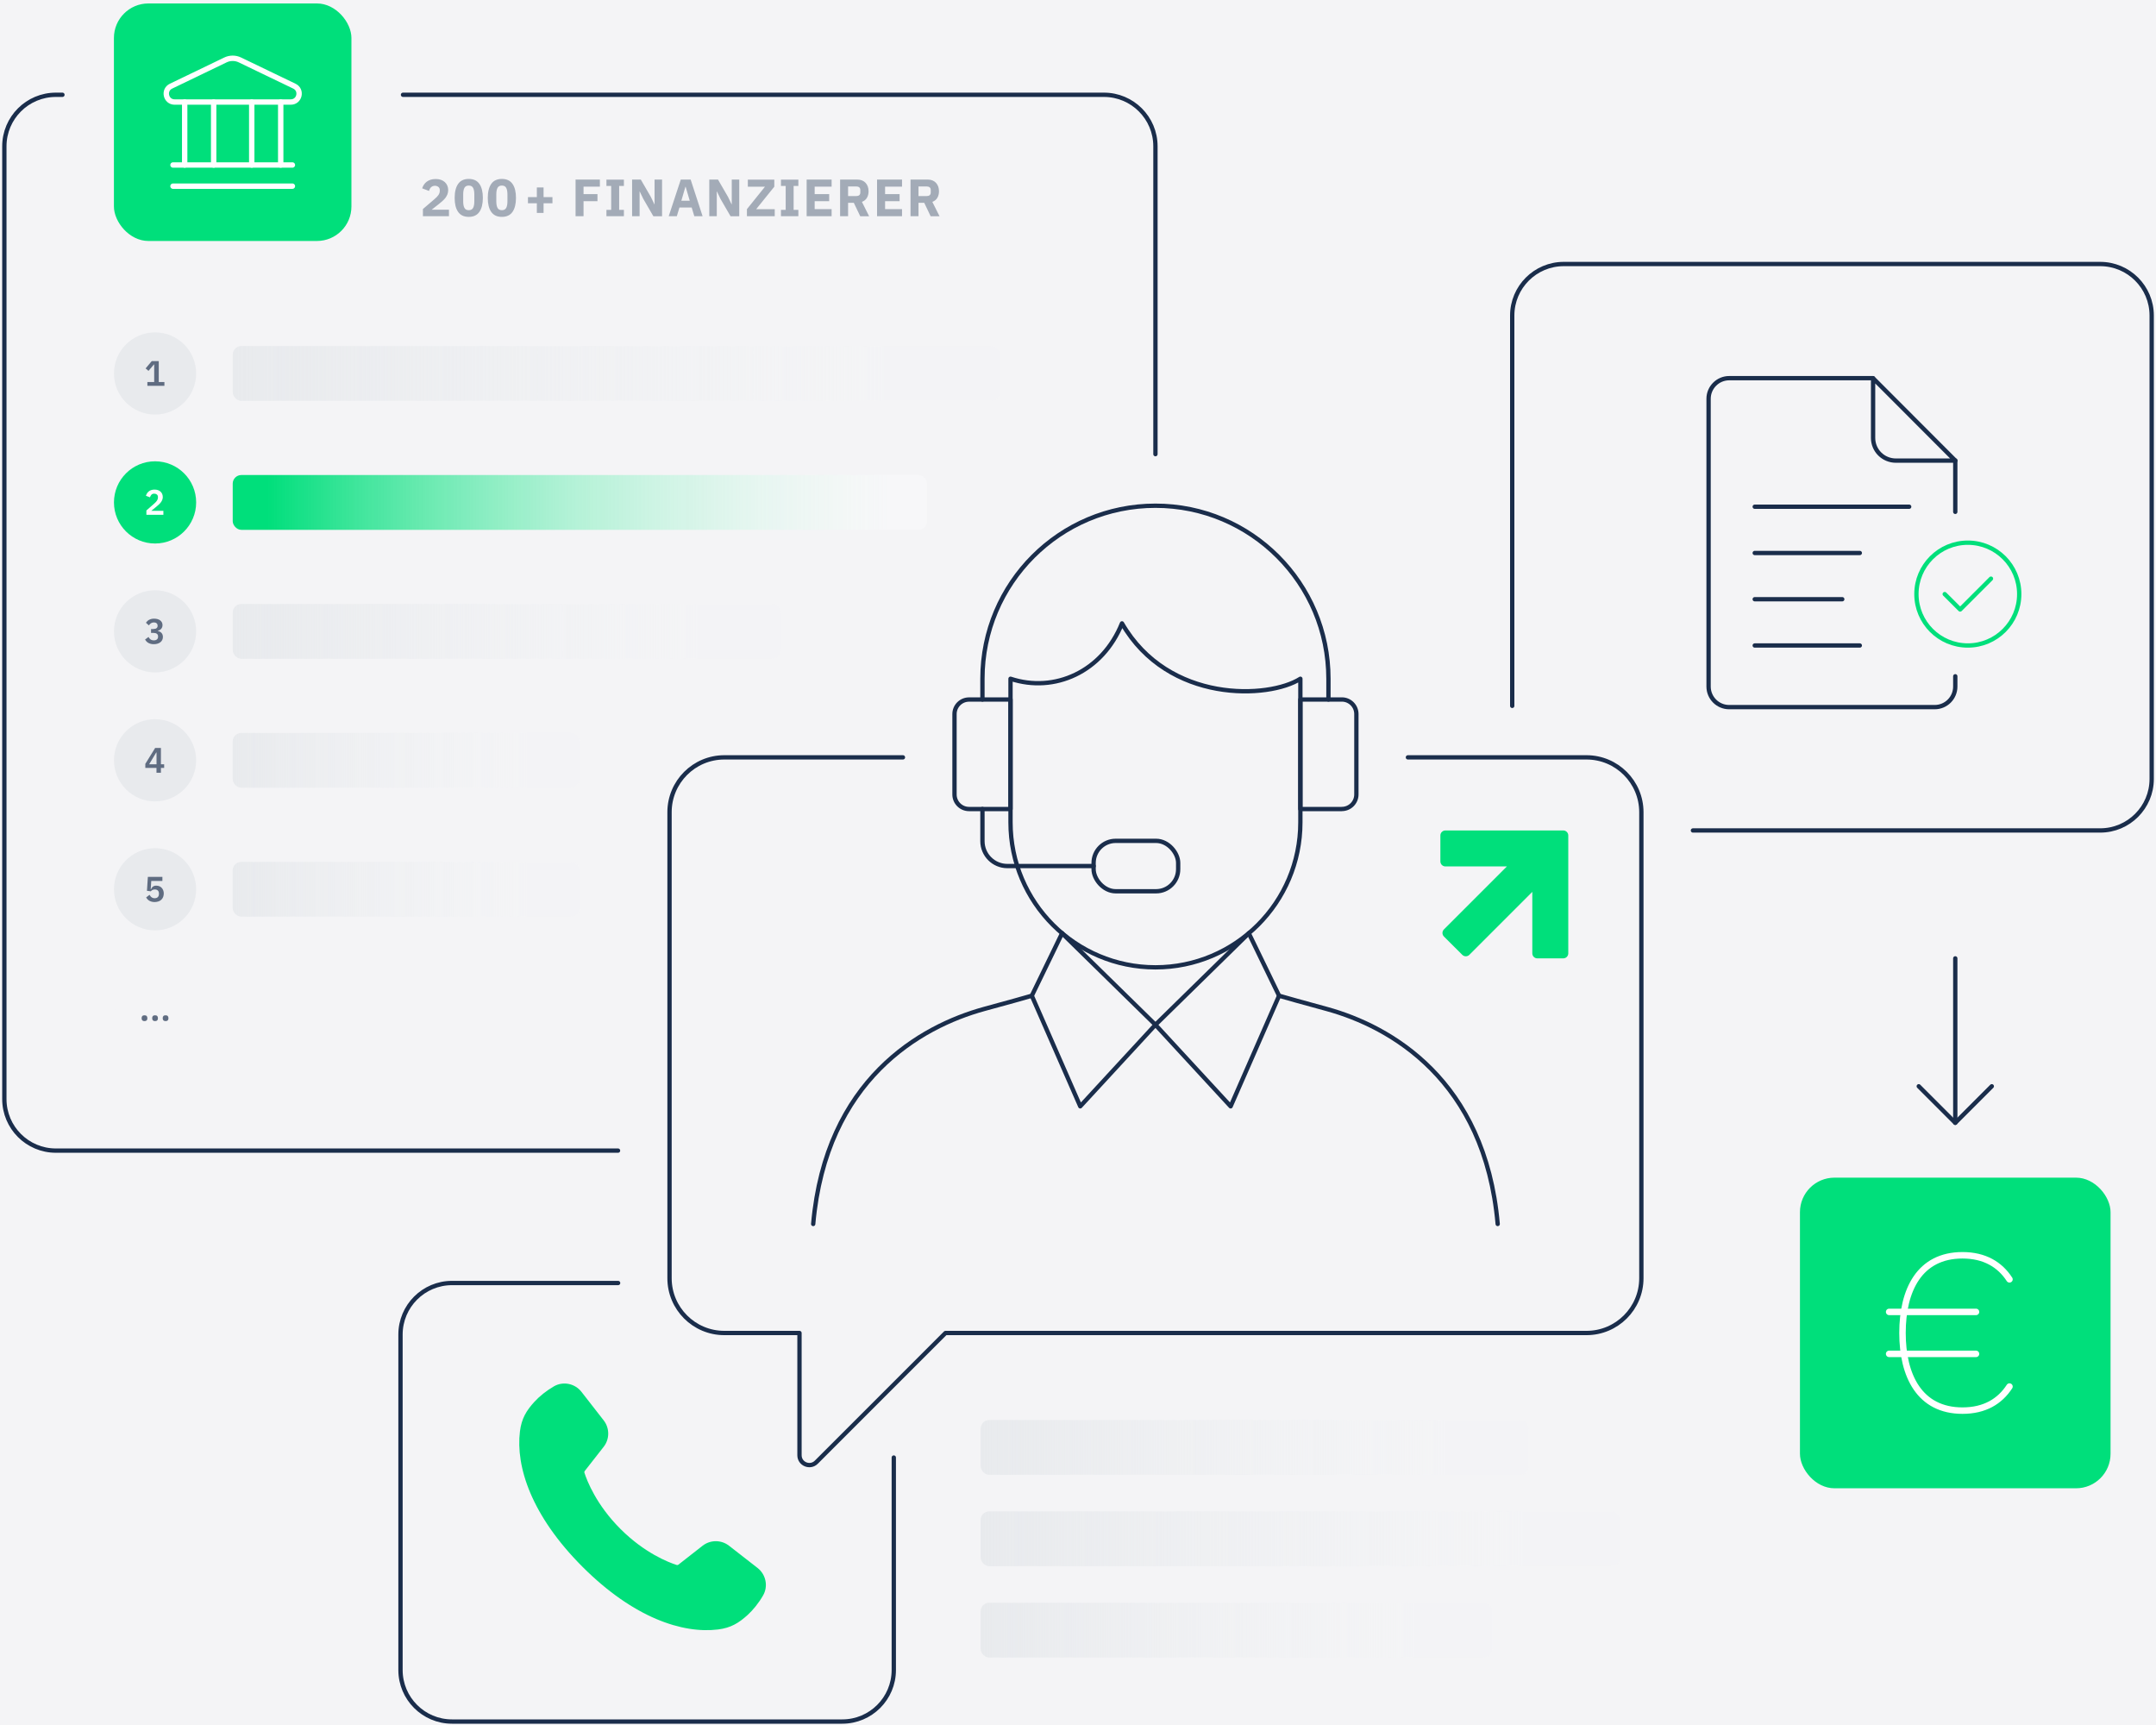 <?xml version="1.0" encoding="UTF-8"?> <svg xmlns="http://www.w3.org/2000/svg" xmlns:xlink="http://www.w3.org/1999/xlink" viewBox="0 0 500 400"><defs><linearGradient id="Unbenannter_Verlauf_64" data-name="Unbenannter Verlauf 64" x1="11688.73" y1="86.6" x2="11866.69" y2="86.6" gradientTransform="translate(-11634.77 173.2) scale(1 -1)" gradientUnits="userSpaceOnUse"><stop offset=".15" stop-color="#f3f4f6" stop-opacity=".3"></stop><stop offset="1" stop-color="#e8eaed"></stop></linearGradient><linearGradient id="Unbenannter_Verlauf_64-2" data-name="Unbenannter Verlauf 64" x1="11786.18" y1="176.3" y2="176.3" gradientTransform="translate(-11732.22 352.61) scale(1 -1)" xlink:href="#Unbenannter_Verlauf_64"></linearGradient><linearGradient id="Unbenannter_Verlauf_64-3" data-name="Unbenannter Verlauf 64" x1="11786.18" y1="206.21" y2="206.21" gradientTransform="translate(-11732.22 412.41) scale(1 -1)" xlink:href="#Unbenannter_Verlauf_64"></linearGradient><linearGradient id="Unbenannter_Verlauf_64-4" data-name="Unbenannter Verlauf 64" x1="11739.58" y1="146.4" y2="146.4" gradientTransform="translate(-11685.61 292.81) scale(1 -1)" xlink:href="#Unbenannter_Verlauf_64"></linearGradient><linearGradient id="Unbenannter_Verlauf_40" data-name="Unbenannter Verlauf 40" x1="11705.68" y1="116.5" x2="11866.69" y2="116.5" gradientTransform="translate(-11651.71 233.01) scale(1 -1)" gradientUnits="userSpaceOnUse"><stop offset=".05" stop-color="#fff" stop-opacity=".3"></stop><stop offset=".2" stop-color="#defaee" stop-opacity=".39"></stop><stop offset=".51" stop-color="#8bf0c3" stop-opacity=".62"></stop><stop offset=".93" stop-color="#05df7e" stop-opacity=".98"></stop><stop offset=".95" stop-color="#00df7b"></stop></linearGradient><linearGradient id="Unbenannter_Verlauf_64-5" data-name="Unbenannter Verlauf 64" x1="11566.13" y1="335.63" x2="11693.25" y2="335.63" gradientTransform="translate(-11338.72 671.26) scale(1 -1)" xlink:href="#Unbenannter_Verlauf_64"></linearGradient><linearGradient id="Unbenannter_Verlauf_64-6" data-name="Unbenannter Verlauf 64" x1="11544.94" y1="356.81" x2="11693.25" y2="356.81" gradientTransform="translate(-11317.53 713.63) scale(1 -1)" xlink:href="#Unbenannter_Verlauf_64"></linearGradient><linearGradient id="Unbenannter_Verlauf_64-7" data-name="Unbenannter Verlauf 64" x1="11574.6" y1="378" x2="11693.25" y2="378" gradientTransform="translate(-11347.2 756) scale(1 -1)" xlink:href="#Unbenannter_Verlauf_64"></linearGradient></defs><g id="Background"><rect width="500" height="400" style="fill: #f4f4f6;"></rect></g><g id="Elements"><g><g><path d="M14.48,21.98h-1.52c-6.6,0-11.95,5.35-11.95,11.95v220.93c0,6.6,5.35,11.95,11.95,11.95h130.37" style="fill: none; stroke: #1a2d4b; stroke-linecap: round; stroke-linejoin: round;"></path><path d="M93.46,21.98h162.55c6.6,0,11.95,5.35,11.95,11.95v71.38" style="fill: none; stroke: #1a2d4b; stroke-linecap: round; stroke-linejoin: round;"></path><rect x="26.42" y=".8" width="55.08" height="55.08" rx="8" ry="8" style="fill: #00df7b;"></rect><path d="M52.28,13.9l-6.49,3.13-6.13,2.95c-1.85.89-1.22,3.68.84,3.68h26.93c2.06,0,2.69-2.79.84-3.68l-5.34-2.57-7.29-3.51c-1.06-.51-2.3-.51-3.36,0Z" style="fill: none; stroke: #fff; stroke-linecap: round; stroke-linejoin: round; stroke-width: 1.25px;"></path><line x1="42.83" y1="38.26" x2="42.83" y2="23.66" style="fill: none; stroke: #fff; stroke-linecap: round; stroke-linejoin: round; stroke-width: 1.25px;"></line><line x1="49.55" y1="38.26" x2="49.55" y2="23.66" style="fill: none; stroke: #fff; stroke-linecap: round; stroke-linejoin: round; stroke-width: 1.25px;"></line><line x1="58.38" y1="38.26" x2="58.38" y2="23.66" style="fill: none; stroke: #fff; stroke-linecap: round; stroke-linejoin: round; stroke-width: 1.25px;"></line><line x1="65.1" y1="38.26" x2="65.1" y2="23.66" style="fill: none; stroke: #fff; stroke-linecap: round; stroke-linejoin: round; stroke-width: 1.25px;"></line><line x1="40.12" y1="38.26" x2="67.81" y2="38.26" style="fill: none; stroke: #fff; stroke-linecap: round; stroke-linejoin: round; stroke-width: 1.25px;"></line><line x1="40.12" y1="43.17" x2="67.81" y2="43.17" style="fill: none; stroke: #fff; stroke-linecap: round; stroke-linejoin: round; stroke-width: 1.25px;"></line><rect x="53.96" y="80.25" width="177.96" height="12.71" rx="2" ry="2" transform="translate(285.89 173.2) rotate(180)" style="fill: url(#Unbenannter_Verlauf_64);"></rect><circle cx="35.96" cy="86.6" r="9.53" style="fill: #e8eaed;"></circle><path d="M34.18,89.47v-.88h1.58v-4.07h-.07l-1.25,1.48-.67-.57,1.42-1.69h1.63v4.85h1.31v.88h-3.95Z" style="fill: #5f6c81;"></path><rect x="53.96" y="169.95" width="80.51" height="12.71" rx="2" ry="2" transform="translate(188.43 352.61) rotate(180)" style="fill: url(#Unbenannter_Verlauf_64-2);"></rect><circle cx="35.96" cy="176.3" r="9.53" style="fill: #e8eaed;"></circle><path d="M36.29,179.17v-1.11h-2.59v-.93l2.28-3.69h1.34v3.78h.75v.85h-.75v1.11h-1.03ZM34.59,177.22h1.71v-2.73h-.07l-1.64,2.73Z" style="fill: #5f6c81;"></path><rect x="53.96" y="199.85" width="80.51" height="12.71" rx="2" ry="2" transform="translate(188.43 412.41) rotate(180)" style="fill: url(#Unbenannter_Verlauf_64-3);"></rect><circle cx="35.96" cy="206.21" r="9.53" style="fill: #e8eaed;"></circle><path d="M37.66,204.28h-2.58l-.13,1.92h.06c.06-.12.13-.23.2-.34s.15-.19.25-.26c.09-.07.2-.13.32-.17s.27-.06.45-.06c.25,0,.48.04.69.12.21.08.4.2.55.36.16.16.28.35.37.57.09.22.14.48.14.76s-.05.56-.14.8-.23.45-.41.63-.4.32-.67.41-.56.15-.9.15c-.26,0-.5-.03-.71-.09-.21-.06-.39-.14-.55-.23-.16-.1-.3-.21-.41-.34-.11-.13-.22-.26-.3-.41l.79-.61c.07.11.13.21.21.31.07.1.15.18.25.25.1.07.2.13.32.17.12.04.26.06.41.06.32,0,.57-.09.74-.27s.25-.43.25-.74v-.07c0-.3-.08-.53-.25-.7-.17-.17-.41-.25-.71-.25-.24,0-.43.05-.58.14-.15.09-.27.19-.35.29l-.89-.12.21-3.22h3.37v.94Z" style="fill: #5f6c81;"></path><rect x="53.96" y="140.05" width="127.11" height="12.71" rx="2" ry="2" transform="translate(235.04 292.81) rotate(180)" style="fill: url(#Unbenannter_Verlauf_64-4);"></rect><circle cx="35.96" cy="146.4" r="9.53" style="fill: #e8eaed;"></circle><path d="M35.59,145.85c.33,0,.57-.07.73-.2.16-.13.23-.31.23-.51v-.06c0-.23-.08-.42-.23-.55-.15-.13-.36-.2-.62-.2s-.47.06-.67.18c-.19.12-.36.29-.5.51l-.69-.62c.1-.13.21-.26.32-.37.12-.12.25-.22.41-.3s.33-.15.52-.2c.19-.05.41-.07.65-.07.29,0,.55.03.79.1s.44.17.62.3c.17.13.3.29.4.47.09.18.14.39.14.62,0,.19-.03.35-.09.5-.06.15-.14.28-.24.39-.1.11-.22.2-.35.27-.13.07-.28.12-.42.15v.05c.16.03.32.08.47.16.15.07.27.17.38.28.11.12.19.26.25.41.06.16.09.34.09.54,0,.25-.05.48-.15.69-.1.21-.25.39-.43.53-.19.15-.41.26-.67.34-.26.08-.54.12-.86.12-.28,0-.53-.03-.74-.09-.21-.06-.4-.14-.56-.23s-.3-.21-.42-.34c-.12-.13-.22-.26-.31-.41l.8-.61c.07.11.14.22.21.32.08.1.16.18.26.25s.21.13.34.16c.13.04.27.06.43.06.32,0,.56-.08.73-.23.17-.15.25-.36.25-.63v-.06c0-.26-.09-.46-.27-.6-.18-.14-.45-.21-.79-.21h-.57v-.9h.57Z" style="fill: #5f6c81;"></path><rect x="53.96" y="110.15" width="161.01" height="12.71" rx="2" ry="2" transform="translate(268.94 233.01) rotate(180)" style="fill: url(#Unbenannter_Verlauf_40);"></rect><circle cx="35.96" cy="116.5" r="9.53" style="fill: #00df7b;"></circle><path d="M37.92,119.37h-3.97v-1l1.8-1.58c.31-.27.53-.51.67-.73.14-.22.21-.45.21-.7v-.11c0-.25-.08-.44-.25-.58-.16-.13-.36-.2-.6-.2-.29,0-.52.08-.67.25s-.26.37-.33.6l-.94-.36c.06-.19.15-.37.25-.55s.25-.32.41-.46.36-.24.59-.31c.22-.08.48-.11.77-.11s.57.04.8.13c.23.08.43.2.59.36s.28.33.37.54c.08.21.13.44.13.68s-.04.46-.12.66c-.08.2-.18.38-.31.56-.13.18-.29.35-.46.51-.18.16-.36.32-.56.49l-1.21.99h2.8v.91Z" style="fill: #fff;"></path><circle cx="35.96" cy="236.11" r="9.53" style="fill: #f4f4f6;"></circle><path d="M33.51,236.78c-.22,0-.39-.06-.5-.17-.11-.11-.16-.26-.16-.43v-.15c0-.17.05-.32.16-.43.11-.12.27-.17.5-.17s.4.06.5.17c.1.11.16.26.16.43v.15c0,.17-.05.32-.16.43-.1.11-.27.17-.5.17Z" style="fill: #5f6c81;"></path><path d="M35.96,236.78c-.22,0-.39-.06-.5-.17-.11-.11-.16-.26-.16-.43v-.15c0-.17.05-.32.16-.43.11-.12.27-.17.5-.17s.4.06.5.17c.1.11.16.26.16.43v.15c0,.17-.05.32-.16.43-.1.11-.27.17-.5.17Z" style="fill: #5f6c81;"></path><path d="M38.4,236.78c-.22,0-.39-.06-.5-.17-.11-.11-.16-.26-.16-.43v-.15c0-.17.05-.32.16-.43.11-.12.27-.17.5-.17s.4.06.5.17c.1.11.16.26.16.43v.15c0,.17-.05.32-.16.43-.1.11-.27.17-.5.17Z" style="fill: #5f6c81;"></path><path d="M104.1,50.14h-6.02v-1.67l2.62-2.24c.24-.2.43-.39.6-.55.16-.17.29-.33.4-.49.1-.16.17-.31.22-.47.04-.15.07-.32.07-.5v-.17c0-.16-.03-.3-.1-.43-.07-.12-.15-.22-.26-.3-.11-.08-.23-.14-.36-.18-.13-.04-.27-.06-.41-.06-.2,0-.38.03-.53.1-.15.07-.28.15-.39.26-.11.11-.2.24-.27.38-.07.14-.13.29-.17.46l-1.6-.61c.1-.29.23-.57.4-.83.17-.26.38-.5.64-.69s.56-.36.91-.47c.35-.11.74-.17,1.18-.17.46,0,.87.06,1.23.19.36.13.66.31.91.54.25.23.44.5.57.81.13.31.2.65.2,1.02s-.06.7-.18,1-.29.58-.49.85c-.21.26-.45.51-.72.75-.28.24-.57.48-.87.72l-1.58,1.24h4.02v1.53ZM108.71,50.29c-1.11,0-1.94-.39-2.47-1.16-.54-.77-.8-1.85-.8-3.24s.27-2.47.8-3.24c.54-.77,1.36-1.16,2.47-1.16s1.94.39,2.47,1.16c.54.77.8,1.85.8,3.24s-.27,2.47-.8,3.24c-.54.77-1.36,1.16-2.47,1.16ZM108.71,48.74c.49,0,.82-.18,1.01-.54.19-.36.28-.86.28-1.51v-1.61c0-.65-.09-1.15-.28-1.51s-.52-.54-1.01-.54-.82.18-1.01.54-.28.86-.28,1.51v1.61c0,.65.09,1.15.28,1.51.19.36.52.54,1.01.54ZM116.39,50.29c-1.11,0-1.94-.39-2.47-1.16-.54-.77-.8-1.85-.8-3.24s.27-2.47.8-3.24c.54-.77,1.36-1.16,2.47-1.16s1.94.39,2.47,1.16c.54.77.8,1.85.8,3.24s-.27,2.47-.8,3.24c-.54.77-1.36,1.16-2.47,1.16ZM116.39,48.74c.49,0,.82-.18,1.01-.54.19-.36.28-.86.28-1.51v-1.61c0-.65-.09-1.15-.28-1.51-.19-.36-.52-.54-1.01-.54s-.82.18-1.01.54c-.19.36-.28.86-.28,1.51v1.61c0,.65.09,1.15.28,1.51.19.36.52.54,1.01.54ZM124.5,49.37v-2.24h-2.06v-1.43h2.06v-2.24h1.56v2.24h2.06v1.43h-2.06v2.24h-1.56ZM133.48,50.14v-8.5h5.64v1.64h-3.79v1.73h3.23v1.64h-3.23v3.48h-1.85ZM140.64,50.14v-1.47h1.1v-5.55h-1.1v-1.47h4.05v1.47h-1.1v5.55h1.1v1.47h-4.05ZM149.19,46.12l-.82-1.71h-.04v5.73h-1.74v-8.5h2.02l2.33,4.02.82,1.71h.04v-5.73h1.74v8.5h-2.02l-2.33-4.02ZM161.02,50.14l-.61-2.02h-2.84l-.61,2.02h-1.88l2.8-8.5h2.29l2.77,8.5h-1.92ZM159.01,43.32h-.06l-.94,3.23h1.95l-.95-3.23ZM167.09,46.12l-.82-1.71h-.04v5.73h-1.74v-8.5h2.02l2.33,4.02.82,1.71h.04v-5.73h1.74v8.5h-2.02l-2.33-4.02ZM179.66,50.14h-6.44v-1.64l4.19-5.21h-3.98v-1.64h6.14v1.64l-4.2,5.21h4.3v1.64ZM181.11,50.14v-1.47h1.1v-5.55h-1.1v-1.47h4.04v1.47h-1.1v5.55h1.1v1.47h-4.04ZM187.07,50.14v-8.5h5.79v1.64h-3.93v1.73h3.37v1.64h-3.37v1.84h3.93v1.64h-5.79ZM196.68,50.14h-1.85v-8.5h4.03c.39,0,.74.07,1.06.2.32.13.59.31.81.55.22.24.4.53.52.86.12.33.18.7.18,1.11,0,.58-.13,1.08-.38,1.51s-.64.74-1.16.94l1.67,3.34h-2.06l-1.49-3.12h-1.33v3.12ZM198.63,45.46c.28,0,.49-.07.65-.21s.24-.35.24-.63v-.54c0-.28-.08-.49-.24-.63s-.38-.21-.65-.21h-1.95v2.22h1.95ZM203.4,50.14v-8.5h5.79v1.64h-3.93v1.73h3.37v1.64h-3.37v1.84h3.93v1.64h-5.79ZM213.01,50.14h-1.85v-8.5h4.03c.39,0,.74.07,1.06.2.32.13.59.31.81.55.22.24.4.53.52.86.12.33.18.7.18,1.11,0,.58-.13,1.08-.38,1.51s-.64.74-1.16.94l1.67,3.34h-2.06l-1.49-3.12h-1.33v3.12ZM214.96,45.46c.28,0,.49-.07.65-.21s.24-.35.24-.63v-.54c0-.28-.08-.49-.24-.63s-.38-.21-.65-.21h-1.95v2.22h1.95Z" style="fill: #a3abb7;"></path></g><g><path d="M392.61,192.57h94.44c6.6,0,11.95-5.35,11.95-11.95v-107.45c0-6.6-5.35-11.95-11.95-11.95h-124.4c-6.59,0-11.95,5.35-11.95,11.95v90.51" style="fill: none; stroke: #1a2d4b; stroke-linecap: round; stroke-linejoin: round;"></path><g><line x1="406.94" y1="117.5" x2="442.76" y2="117.5" style="fill: none; stroke: #1a2d4b; stroke-linecap: round;"></line><line x1="406.94" y1="128.23" x2="431.31" y2="128.23" style="fill: none; stroke: #1a2d4b; stroke-linecap: round;"></line><line x1="406.94" y1="149.68" x2="431.31" y2="149.68" style="fill: none; stroke: #1a2d4b; stroke-linecap: round;"></line><line x1="406.94" y1="138.95" x2="427.24" y2="138.95" style="fill: none; stroke: #1a2d4b; stroke-linecap: round;"></line><path d="M439.69,106.81h13.77s-19.07-19.1-19.07-19.1v13.84c0,2.91,2.35,5.26,5.3,5.26Z" style="fill: none; stroke: #1a2d4b; stroke-linecap: round; stroke-linejoin: round;"></path><path d="M453.45,156.82v2.38c0,2.63-2.13,4.77-4.77,4.77h-47.67c-2.62,0-4.77-2.13-4.77-4.77v-66.74c0-2.62,2.15-4.77,4.77-4.77h33.36" style="fill: none; stroke: #1a2d4b; stroke-linecap: round; stroke-linejoin: round;"></path><line x1="453.45" y1="118.69" x2="453.45" y2="106.78" style="fill: none; stroke: #1a2d4b; stroke-linecap: round; stroke-linejoin: round;"></line><circle cx="456.36" cy="137.76" r="11.92" style="fill: none; stroke: #00df7b; stroke-linecap: round; stroke-linejoin: round;"></circle><polyline points="451 137.76 454.58 141.33 461.73 134.18" style="fill: none; stroke: #00df7b; stroke-linecap: round; stroke-linejoin: round;"></polyline></g></g><g><path d="M135.1,363.33c-11.87-11.87-15.53-23.23-14.52-31.41.37-3.02,1.52-4.85,3.37-6.88,1.12-1.23,2.76-2.56,4.51-3.57,2.14-1.23,4.87-.67,6.39,1.28l5.15,6.61c1.4,1.8,1.41,4.32,0,6.13-1.23,1.59-2.81,3.61-4.4,5.62-.09.11-.11.25-.07.38.61,1.9,2.75,7.44,8.36,13.05,5.6,5.6,11.15,7.75,13.05,8.36.13.04.27.02.38-.07,2.01-1.59,4.03-3.16,5.62-4.4,1.8-1.4,4.33-1.4,6.13,0l6.61,5.15c1.95,1.52,2.52,4.25,1.28,6.39-1.01,1.76-2.35,3.4-3.57,4.51-2.04,1.85-3.87,3-6.88,3.37-8.18,1.01-19.54-2.66-31.41-14.52Z" style="fill: #00df7b;"></path><path d="M207.28,337.98v49.27c0,6.6-5.35,11.95-11.95,11.95h-90.5c-6.6,0-11.95-5.35-11.95-11.95v-77.79c0-6.6,5.35-11.95,11.95-11.95h38.52" style="fill: none; stroke: #1a2d4b; stroke-linecap: round; stroke-linejoin: round;"></path></g><rect x="227.41" y="329.27" width="127.11" height="12.71" rx="2" ry="2" transform="translate(581.93 671.26) rotate(180)" style="fill: url(#Unbenannter_Verlauf_64-5);"></rect><rect x="227.41" y="350.46" width="148.3" height="12.71" rx="2" ry="2" transform="translate(603.12 713.63) rotate(180)" style="fill: url(#Unbenannter_Verlauf_64-6);"></rect><rect x="227.41" y="371.64" width="118.64" height="12.71" rx="2" ry="2" transform="translate(573.46 756) rotate(180)" style="fill: url(#Unbenannter_Verlauf_64-7);"></rect><g><rect x="417.43" y="273.08" width="72.03" height="72.03" rx="8" ry="8" style="fill: #00df7b;"></rect><path d="M466.02,321.52c-2.23,3.43-5.74,5.58-10.9,5.58-9.95,0-13.91-8.08-13.91-18.01s3.93-18.01,13.91-18.01c5.13,0,8.67,2.15,10.9,5.58" style="fill: none; stroke: #fff; stroke-linecap: round; stroke-linejoin: round; stroke-width: 1.5px;"></path><path d="M438.11,304.21h20.15" style="fill: none; stroke: #fff; stroke-linecap: round; stroke-linejoin: round; stroke-width: 1.5px;"></path><path d="M438.11,313.94h20.15" style="fill: none; stroke: #fff; stroke-linecap: round; stroke-linejoin: round; stroke-width: 1.5px;"></path></g><g><path d="M326.51,175.62h41.42c7.02,0,12.72,5.7,12.72,12.72v108.05c0,7.02-5.7,12.71-12.72,12.71h-148.66l-29.96,29.96c-1.44,1.43-3.9.42-3.9-1.61v-28.35h-17.43c-7.02,0-12.71-5.69-12.71-12.71v-108.05c0-7.02,5.69-12.72,12.71-12.72h41.42" style="fill: none; stroke: #1a2d4b; stroke-linecap: round; stroke-linejoin: round;"></path><path d="M188.59,283.82c2.95-33.43,24.9-45.8,39.62-49.85,5.8-1.59,9.01-2.46,11.08-3.08,2.9-6.02,7.02-14.48,7.02-14.48" style="fill: none; stroke: #1a2d4b; stroke-linecap: round; stroke-linejoin: round;"></path><path d="M289.61,216.41s4.12,8.46,7.02,14.48c2.07.62,5.27,1.48,11.08,3.08,14.73,4.05,36.68,16.42,39.62,49.85" style="fill: none; stroke: #1a2d4b; stroke-linecap: round; stroke-linejoin: round;"></path><polyline points="246.31 216.41 267.96 237.63 250.52 256.54 239.29 230.9" style="fill: none; stroke: #1a2d4b; stroke-linecap: round; stroke-linejoin: round;"></polyline><polyline points="289.61 216.41 267.96 237.63 285.4 256.54 296.63 230.9" style="fill: none; stroke: #1a2d4b; stroke-linecap: round; stroke-linejoin: round;"></polyline><path d="M224.73,162.2h9.62v25.4h-9.62c-1.86,0-3.37-1.51-3.37-3.37v-18.65c0-1.86,1.51-3.37,3.37-3.37Z" style="fill: none; stroke: #1a2d4b; stroke-linecap: round; stroke-linejoin: round;"></path><path d="M308.08,162.2v-4.81c0-22.16-17.96-40.12-40.12-40.12s-40.12,17.96-40.12,40.12v4.81" style="fill: none; stroke: #1a2d4b; stroke-linecap: round; stroke-linejoin: round;"></path><path d="M234.35,157.39c10.21,3.38,21.34-1.62,25.85-12.84,10.77,18.64,34.12,17.5,41.37,12.84v33.31c0,18.56-15.05,33.61-33.61,33.61h0c-18.56,0-33.61-15.05-33.61-33.61v-33.31Z" style="fill: none; stroke: #1a2d4b; stroke-linecap: round; stroke-linejoin: round;"></path><path d="M227.84,187.6v7.45c0,3.18,2.59,5.77,5.77,5.77h20.01" style="fill: none; stroke: #1a2d4b; stroke-linecap: round; stroke-linejoin: round;"></path><rect x="253.62" y="194.98" width="19.61" height="11.69" rx="5.12" ry="5.12" style="fill: none; stroke: #1a2d4b; stroke-linecap: round; stroke-linejoin: round;"></rect><path d="M304.94,162.2h9.62v25.4h-9.62c-1.86,0-3.37-1.51-3.37-3.37v-18.65c0-1.86,1.51-3.37,3.37-3.37Z" transform="translate(616.13 349.8) rotate(180)" style="fill: none; stroke: #1a2d4b; stroke-linecap: round; stroke-linejoin: round;"></path><path d="M334.86,215.52l14.61-14.61h-14.27c-.64,0-1.16-.52-1.16-1.16v-6.02c0-.64.52-1.16,1.16-1.16h27.34c.64,0,1.16.52,1.16,1.16v27.34c0,.64-.52,1.16-1.16,1.16h-6.02c-.64,0-1.16-.52-1.16-1.16v-14.26l-14.6,14.6c-.45.45-1.19.45-1.64,0l-4.26-4.25c-.45-.45-.45-1.19,0-1.64Z" style="fill: #00df7b;"></path></g><line x1="453.45" y1="222.23" x2="453.45" y2="260.36" style="fill: none; stroke: #1a2d4b; stroke-linecap: round; stroke-linejoin: round;"></line><polyline points="461.92 251.89 453.45 260.36 444.98 251.89" style="fill: none; stroke: #1a2d4b; stroke-linecap: round; stroke-linejoin: round;"></polyline></g></g></svg> 